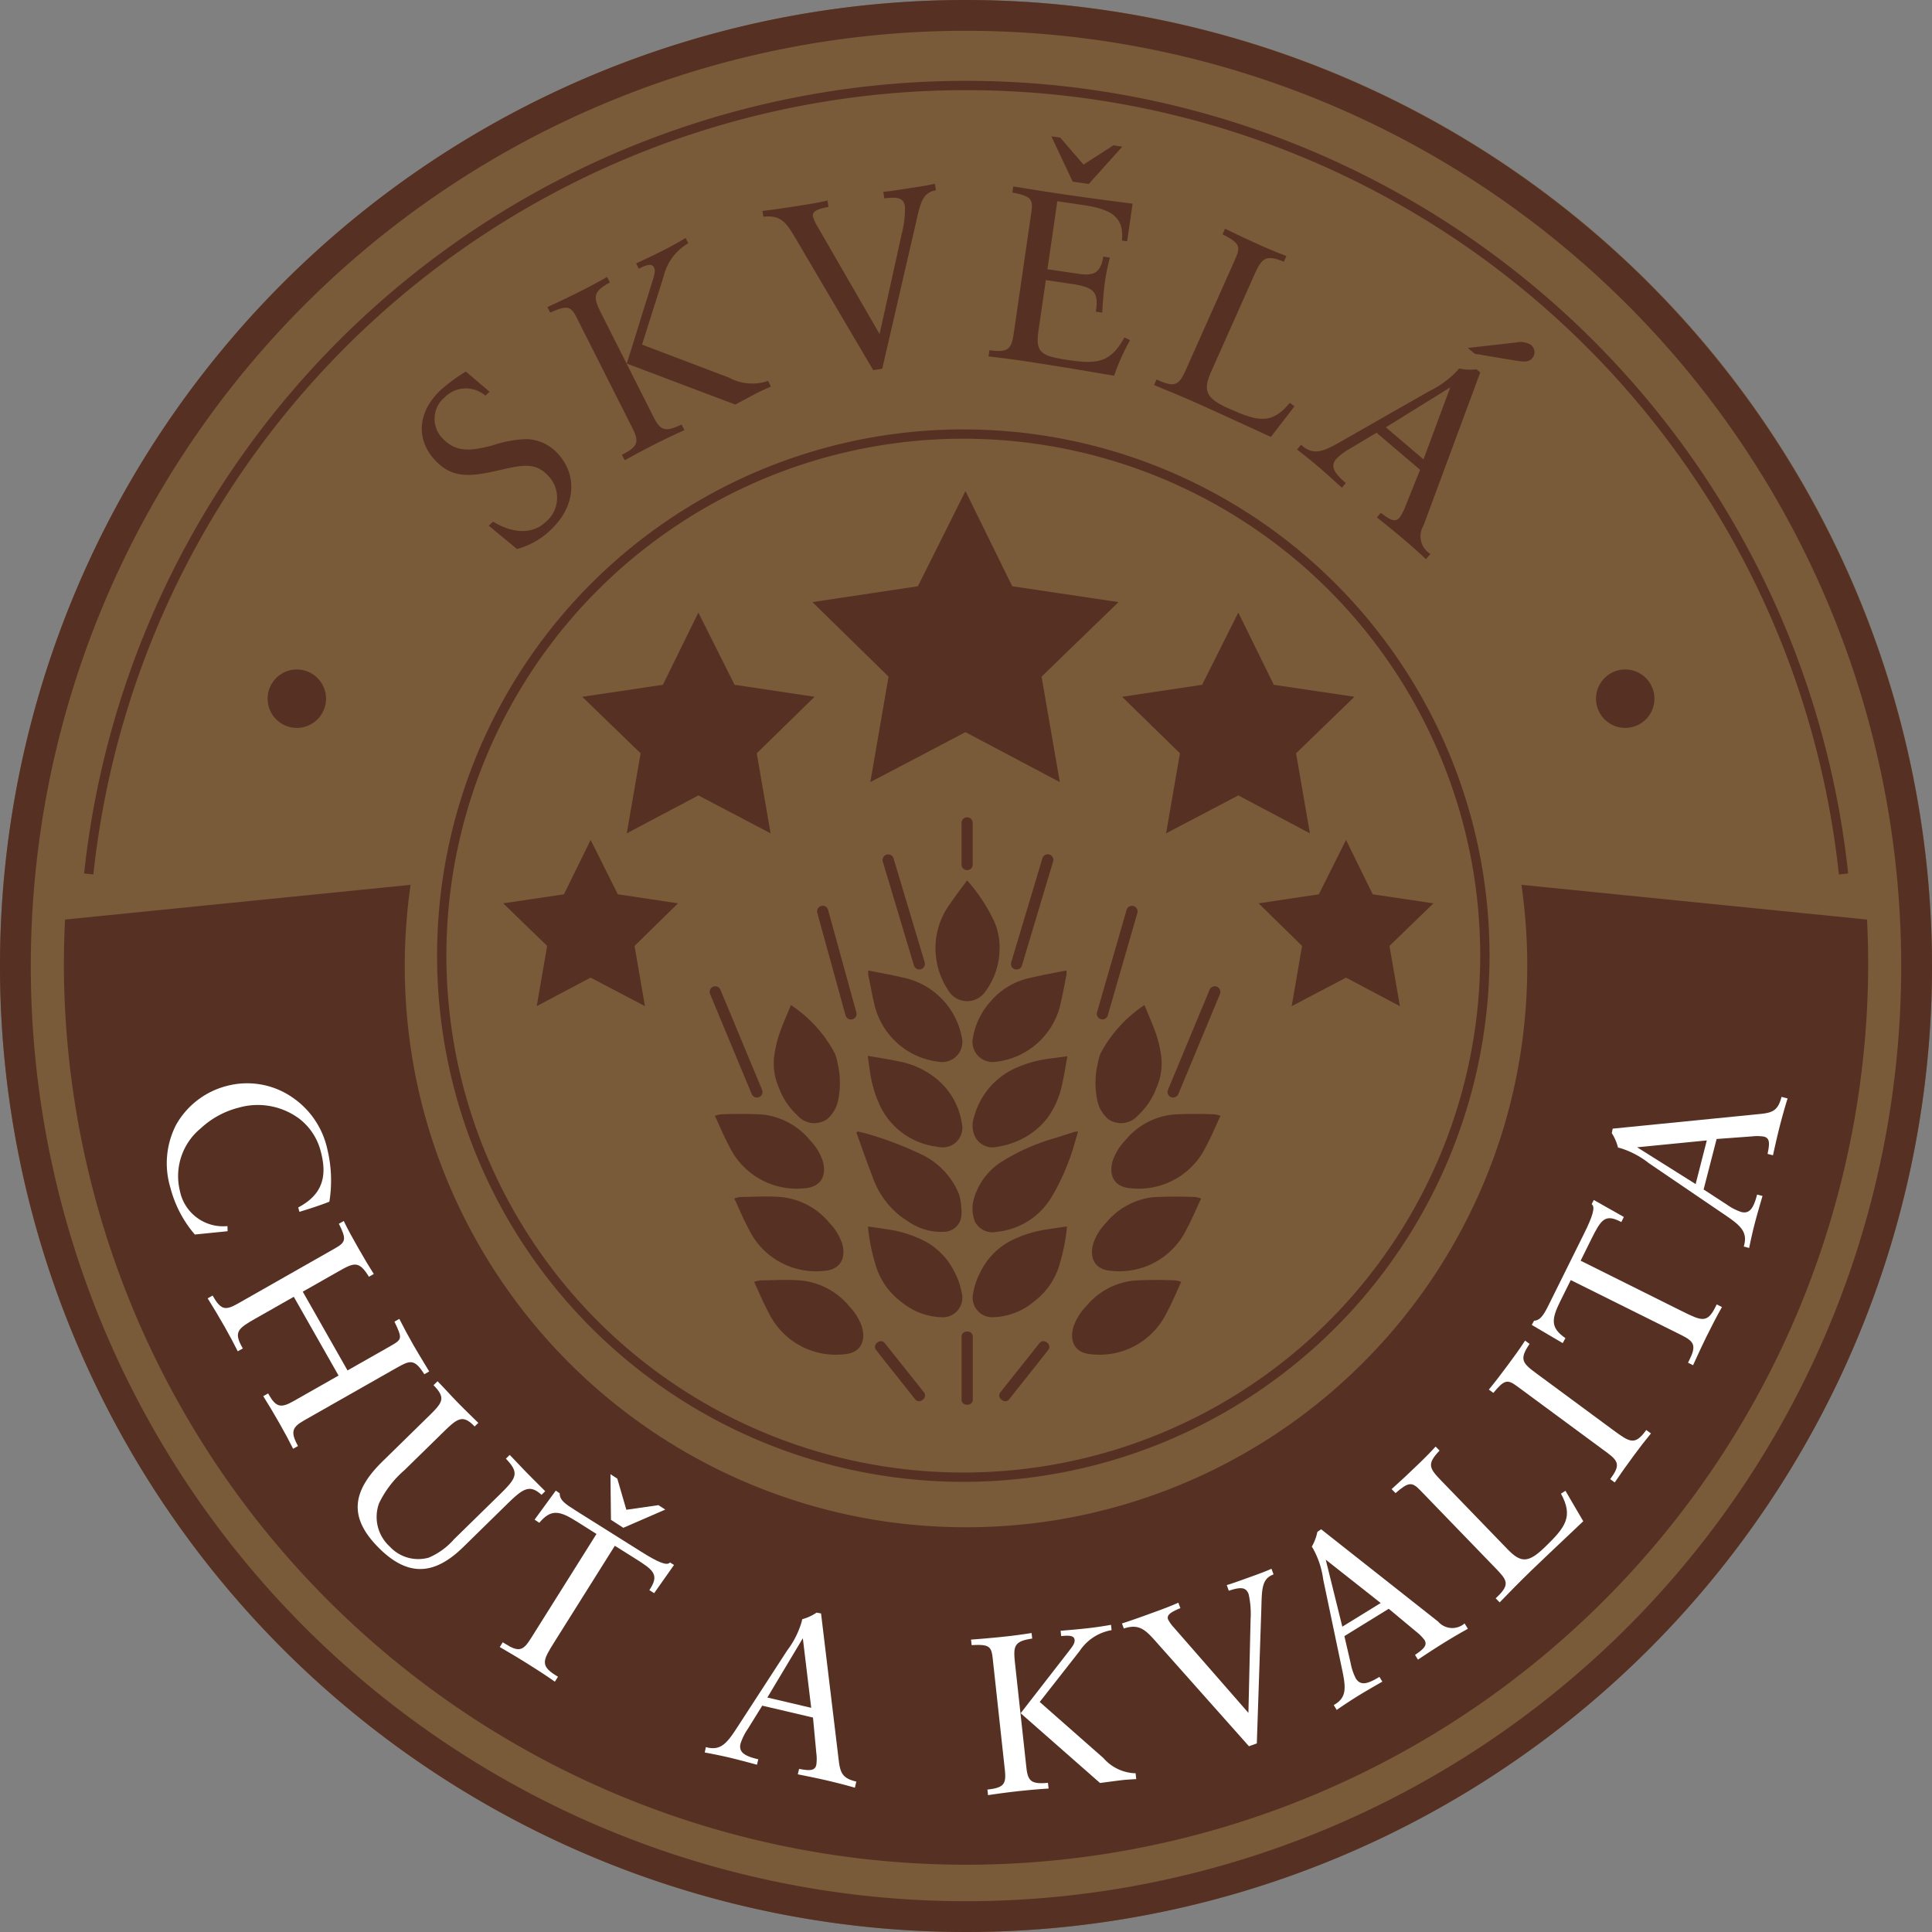 <svg xmlns="http://www.w3.org/2000/svg" width="147" height="147" viewBox="0 0 147 147"><rect x="0" y="0" width="147" height="147" fill="#808080" stroke="none"/><defs><style>.a{fill:#795a39;}.b,.d{fill:#563123;}.c{fill:#fff;}.d{fill-rule:evenodd;}.e{fill:none;stroke:#563123;stroke-miterlimit:10;stroke-width:0.709px;}</style></defs><g transform="translate(-633.847 -964.328)"><path class="a" d="M633.847,1037.828a73.5,73.5,0,1,0,73.5-73.5,73.5,73.5,0,0,0-73.5,73.5" transform="translate(0 0)"/><path class="b" d="M773.981,1007.685l-26.293-2.642a43.274,43.274,0,0,1-.048,12.678,42.229,42.229,0,0,1-.853,4.17q-.263,1.024-.575,2.026a42.759,42.759,0,0,1-34.279,29.514q-1.062.161-2.138.271a43.109,43.109,0,0,1-8.732,0q-1.076-.109-2.138-.271a42.759,42.759,0,0,1-34.281-29.514q-.31-1-.576-2.026-.526-2.046-.851-4.17a43.2,43.2,0,0,1-.05-12.678l-26.291,2.642q-.089,1.756-.089,3.534a68.643,68.643,0,0,0,137.285,0q0-1.779-.089-3.534" transform="translate(1.92 26.609)"/><path class="c" d="M643.651,1025.682a8.9,8.9,0,0,1-1.864-3.581,6.39,6.39,0,0,1,.438-4.764,6.181,6.181,0,0,1,3.863-2.961,6.046,6.046,0,0,1,4.9.815,6.425,6.425,0,0,1,2.743,3.993,10.116,10.116,0,0,1,.157,4c-.688.27-1.45.521-2.28.772l-.089-.334c1.7-.9,2.251-2.186,1.736-4.174a4.564,4.564,0,0,0-1.678-2.594,5.293,5.293,0,0,0-4.58-.827,6.631,6.631,0,0,0-2.887,1.568,4.7,4.7,0,0,0-1.6,4.746,3.357,3.357,0,0,0,3.623,2.7l.012.389Z" transform="translate(5.02 32.577)"/><path class="c" d="M643.776,1026.184c.628,1.108.969,1.152,1.917.615l7.419-4.218c.8-.455.863-.686.274-1.86l.37-.21c.321.672.7,1.344,1.1,2.049.451.8.85,1.46,1.186,1.983l-.37.21c-.759-1.233-1.124-1.085-2.31-.41l-2.725,1.546,3.406,5.994,3.286-1.867c.876-.5.895-.567.284-1.847l.372-.21c.3.6.67,1.286,1.087,2.019.178.314.569.966,1.185,1.981l-.37.212c-.766-1.211-1.093-1.062-2.145-.466-.045.026-.1.059-.149.084l-6.841,3.888c-.9.512-1.085.855-.476,1.956l-.372.21c-.293-.589-.627-1.208-1.01-1.885-.443-.779-.858-1.473-1.262-2.117l.37-.21.051.091c.546.959.923,1.04,1.857.509l3.451-1.959-3.406-5.994-2.68,1.523-.193.108c-1.361.775-1.731,1.024-1.04,2.239l.035.06-.385.218q-.429-.858-1-1.868c-.427-.751-.86-1.475-1.29-2.163Z" transform="translate(6.246 36.718)"/><path class="c" d="M656.38,1027.886c.592.605,1.086,1.159,1.533,1.615.506.516,1.037,1.035,1.569,1.551l-.281.275a.377.377,0,0,1-.035-.036c-.893-.913-1.3-.565-2.414.531-.051.046-.112.1-.17.165l-2.728,2.67a7.761,7.761,0,0,0-1.925,2.513,3.036,3.036,0,0,0,.809,3.287,2.944,2.944,0,0,0,2.976.848,5.338,5.338,0,0,0,1.922-1.4l3.421-3.348c1.339-1.313,1.584-1.672.522-2.781l.291-.286c.46.47.9.949,1.387,1.445.46.466.9.9,1.314,1.318l-.279.275c-.893-.817-1.4-.484-2.548.633l-3.408,3.339c-2.265,2.219-4.289,2.244-6.5-.011-2.183-2.231-2.006-4.192.357-6.505l3.334-3.266c.049-.045.111-.107.159-.154,1.07-1.05,1.362-1.386.387-2.379Z" transform="translate(10.759 41.538)"/><path class="c" d="M657.071,1044.457c.073.045.131.081.19.119,1.035.652,1.364.518,1.936-.39l5.005-7.97-1.5-.948c-1.313-.825-1.954-.969-2.851.1l-.356-.243,1.611-2.206.3.207c-.016.514.427.813,1.215,1.309l4.994,3.139c1.255.79,1.963,1.094,2.179.808l.307.194-1.511,2.146-.365-.23c.02-.028.048-.071.065-.1.678-1.08.248-1.432-1.1-2.277l-1.591-1-4.527,7.206c-.018.03-.036.058-.053.086-.88,1.4-1.118,1.811.064,2.555.058.037.116.074.19.119l-.237.375c-.732-.519-1.462-.981-2.163-1.421-.423-.268-1.1-.675-2.029-1.215Z" transform="translate(15.029 44.826)"/><path class="c" d="M666.364,1048.764c.035.007.084.02.117.027.99.231,1.47-.3,2.193-1.41l3.879-5.973a6.758,6.758,0,0,0,1.1-2.176c.013-.066.03-.132.046-.2a3.684,3.684,0,0,0,1.09-.5l.34.061,1.358,11.277c.121.919.338,1.285,1.326,1.516l-.109.466c-.614-.18-1.315-.36-2.1-.545-.556-.131-1.315-.289-2.244-.473l.1-.413c.828.157,1.205.141,1.309-.306a3.318,3.318,0,0,0,0-.9l-.253-2.7-3.861-.906-1.111,1.789a4.35,4.35,0,0,0-.541,1.1c-.149.63.258.938,1.351,1.192l-.1.413c-1-.27-1.7-.45-2.1-.544-.554-.129-1.179-.26-1.875-.387Zm8.016-2.99-.637-5.294-2.7,4.51Z" transform="translate(21.189 48.497)"/><path class="c" d="M684.38,1051.115l.05.438c-.638.036-1.361.1-2.131.18-.856.091-1.677.2-2.479.321l-.045-.425c1.267-.137,1.443-.428,1.324-1.513l-.924-8.484c-.1-.915-.29-1.065-1.6-.99l-.048-.423q1.369-.1,2.677-.241c.617-.068,1.268-.154,1.931-.261l.048.425c-1.435.207-1.444.6-1.3,1.956l.853,7.824c.112,1.05.35,1.316,1.637,1.194m1.534-9.936c.319-.412.534-.673.5-.944-.033-.306-.351-.355-1.02-.284l-.043-.405c.721-.061,1.356-.114,1.888-.174.617-.066,1.265-.154,1.945-.279l.045.407a3.645,3.645,0,0,0-2.427,1.582l-3.042,3.881,4.848,4.269a3.352,3.352,0,0,0,2.449,1.156l.048.443c-.379.023-.723.041-1.03.074-.36.042-.941.119-1.726.223l-6.039-5.308Z" transform="translate(29.202 48.861)"/><path class="c" d="M695.136,1050.019l-6.9-7.76c-.933-1.055-1.387-1.6-2.621-1.2l-.141-.383c.857-.276,1.683-.577,2.527-.885.518-.189,1.116-.407,1.764-.695l.154.415c-.752.308-1.058.527-.936.863a2.916,2.916,0,0,0,.445.618l5.667,6.489.165-7.11a6.884,6.884,0,0,0-.147-1.92c-.2-.544-.59-.564-1.51-.265l-.157-.433c.319-.079,1.034-.341,2.136-.739.405-.149.827-.3,1.267-.5l.159.43c-.956.351-.881,1.211-.937,2.826l-.336,10.03Z" transform="translate(33.74 47.176)"/><path class="c" d="M695.878,1048.074l.1-.063c.866-.532.827-1.252.556-2.546l-1.46-6.963a6.644,6.644,0,0,0-.757-2.312c-.036-.058-.071-.117-.108-.175a3.773,3.773,0,0,0,.423-1.121l.284-.2,8.906,7.028a1.43,1.43,0,0,0,2.011.139l.251.407q-.841.459-1.877,1.1c-.481.3-1.134.719-1.922,1.247l-.223-.361c.7-.473.954-.751.714-1.143a3.449,3.449,0,0,0-.633-.632l-2.082-1.734-3.373,2.08.474,2.05a4.254,4.254,0,0,0,.39,1.161c.341.551.843.48,1.8-.111l.223.364q-1.347.772-1.873,1.1c-.484.3-1.017.648-1.6,1.05Zm3.572-7.767-4.182-3.3,1.262,5.1Z" transform="translate(39.45 45.99)"/><path class="c" d="M705.8,1042.438c.036-.035.088-.083.124-.119,1.005-.97.734-1.278-.2-2.245l-.06-.06-5.6-5.792c-.638-.66-.894-.65-1.883.211l-.3-.306c.695-.622,1.349-1.233,1.983-1.847.733-.7,1.179-1.184,1.366-1.389l.3.306c-1.005,1.043-.771,1.359.178,2.34l5.01,5.181c1.007,1.038,1.577,1.033,2.816-.166,1.587-1.533,2.186-2.328,1.233-4.081l.342-.215,1.354,2.317c-2.131,2.01-3.431,3.248-3.939,3.737-.881.853-1.688,1.68-2.421,2.436Z" transform="translate(41.849 43.502)"/><path class="c" d="M711.59,1036.556c.757-1.025.661-1.351-.215-2l-6.864-5.063c-.739-.547-.977-.511-1.812.5l-.344-.251c.452-.547.924-1.162,1.425-1.84.461-.623.913-1.233,1.333-1.887l.342.251c-.82,1.194-.536,1.47.561,2.277l5.63,4.155c.056.04.122.091.179.131,1.26.931,1.639,1.166,2.467.043.012-.013.02-.026.041-.055l.357.261q-.613.739-1.3,1.675c-.514.693-1,1.382-1.457,2.054Z" transform="translate(44.773 40.316)"/><path class="c" d="M716.22,1031.924c.036-.078.068-.139.1-.2.544-1.095.375-1.409-.586-1.889l-8.436-4.195-.789,1.589c-.688,1.389-.767,2.042.383,2.827l-.207.379-2.355-1.384.175-.317c.512-.033.766-.5,1.179-1.336l2.619-5.281c.66-1.324.888-2.059.584-2.249l.162-.323,2.287,1.292-.19.385-.108-.053c-1.144-.57-1.45-.1-2.156,1.314l-.832,1.683,7.626,3.8.091.043c1.478.738,1.915.934,2.535-.317l.1-.2.4.2c-.445.777-.827,1.551-1.2,2.29-.223.448-.557,1.166-1,2.138Z" transform="translate(46.064 36.086)"/><path class="c" d="M718.053,1026.187c.01-.035.023-.084.031-.117.253-.985-.269-1.475-1.364-2.221l-5.882-4a6.655,6.655,0,0,0-2.153-1.143c-.066-.015-.131-.031-.2-.05a3.766,3.766,0,0,0-.475-1.1l.069-.339,11.3-1.124c.923-.1,1.293-.308,1.546-1.293l.463.119q-.288.916-.592,2.092c-.142.551-.318,1.306-.521,2.234l-.413-.106c.178-.827.169-1.2-.275-1.316a3.321,3.321,0,0,0-.893-.018l-2.707.2-.989,3.841,1.763,1.146a4.189,4.189,0,0,0,1.086.564c.628.162.941-.238,1.22-1.324l.412.107c-.289.99-.488,1.69-.59,2.09q-.213.823-.427,1.867Zm-2.813-8.074-5.3.522,4.451,2.8Z" transform="translate(48.472 32.986)"/><path class="c" d="M662.458,1032.5l.688,2.368,2.441-.351.522.336-3.193,1.387-.941-.607-.038-3.469Z" transform="translate(18.358 44.333)"/><path class="b" d="M658.349,993.153l.332-.308c1.579.959,3.019.928,3.965.056a2.4,2.4,0,0,0,.218-3.555c-1.063-1.152-2.226-.739-4.111-.326-2.029.448-3.294.447-4.5-.86-1.48-1.6-1.315-3.712.493-5.377a13.507,13.507,0,0,1,1.86-1.359l1.806,1.539-.319.294a2.269,2.269,0,0,0-3.1.132,2.124,2.124,0,0,0-.2,3.077c1.038,1.124,2.136,1.028,3.874.57a8.573,8.573,0,0,1,2.578-.47,3.334,3.334,0,0,1,2.37,1.116c1.519,1.647,1.343,4.048-.592,5.829a5.825,5.825,0,0,1-2.528,1.415Z" transform="translate(12.685 11.173)"/><path class="b" d="M669.241,989.47l.218.432c-.641.285-1.358.625-2.118,1.007-.845.425-1.645.852-2.422,1.285l-.212-.417c1.25-.63,1.318-1,.781-2.065l-4.217-8.355c-.455-.9-.708-.981-2.024-.4l-.212-.419q1.369-.625,2.661-1.276c.607-.307,1.24-.648,1.882-1.014l.21.417c-1.392.766-1.25,1.174-.577,2.509l3.887,7.7c.522,1.035.868,1.217,2.143.6m-2.249-10.789c.17-.546.289-.9.154-1.166-.152-.3-.5-.232-1.156.1l-.2-.4c.718-.339,1.351-.638,1.873-.9.607-.3,1.24-.645,1.892-1.037l.2.4a3.981,3.981,0,0,0-1.885,2.56l-1.634,5.154,6.626,2.513a3.69,3.69,0,0,0,2.962.246l.22.43c-.382.172-.728.326-1.03.478-.355.18-.921.486-1.69.893l-8.245-3.119Z" transform="translate(16.461 7.154)"/><path class="b" d="M677.356,986.962l-5.786-9.82c-.784-1.334-1.156-2.012-2.568-1.85l-.069-.442c.979-.116,1.931-.261,2.9-.415.6-.093,1.29-.2,2.047-.377l.074.481c-.871.174-1.247.346-1.185.734a3.132,3.132,0,0,0,.347.757l4.727,8.19,1.682-7.62a7.667,7.667,0,0,0,.246-2.1c-.1-.63-.518-.734-1.569-.607l-.078-.5c.36-.018,1.182-.147,2.454-.346.465-.073.952-.147,1.472-.266l.078.5c-1.1.172-1.205,1.113-1.606,2.841l-2.477,10.731Z" transform="translate(22.93 5.528)"/><path class="b" d="M679.4,985.365c1.386.2,1.672-.058,1.844-1.242l1.346-9.26c.146-1-.035-1.214-1.445-1.495l.066-.461c1.177.19,2.393.387,3.646.571,2.527.369,4.329.6,5.437.739l-.417,2.864-.393-.059c.159-1.75-.726-2.37-2.953-2.7l-1.966-.289-.752,5.175,2.416.354c1.141.169,1.642-.116,1.834-1.316l.506.073a15.569,15.569,0,0,0-.359,1.685c-.109.757-.174,1.6-.23,2.5l-.486-.069c.008-.056.013-.094.021-.149.22-1.515-.359-1.751-2.1-2l-1.723-.253-.562,3.863c-.245,1.68.218,1.92,2.353,2.232,2.189.319,3.153.139,4.188-1.73l.432.2a16.308,16.308,0,0,0-1.217,2.712c-3.768-.647-6.1-1.007-7.023-1.143-.843-.122-1.686-.226-2.531-.331Z" transform="translate(29.73 5.607)"/><path class="b" d="M687.14,986.323l.172.076c1.4.627,1.6.223,2.2-1.126.007-.018.022-.051.036-.086l3.6-8.076c.41-.923.294-1.177-.985-1.832l.19-.427c.916.451,1.807.868,2.687,1.26,1.02.457,1.693.714,1.978.82l-.192.428c-1.473-.6-1.7-.226-2.31,1.14l-3.22,7.223c-.648,1.452-.408,2.027,1.318,2.8,2.213.985,3.266,1.271,4.661-.42l.361.26-1.8,2.331c-2.924-1.346-4.711-2.161-5.42-2.478-1.225-.549-2.4-1.03-3.466-1.467Z" transform="translate(34.706 6.879)"/><path class="b" d="M693.831,987.88c.031.025.075.061.1.084.85.724,1.587.443,2.844-.276l6.78-3.869a7.312,7.312,0,0,0,2.161-1.571c.046-.056.1-.114.146-.172a4.066,4.066,0,0,0,1.311.065l.3.23-4.327,11.671a1.567,1.567,0,0,0,.532,2.145l-.341.4q-.759-.724-1.778-1.587c-.476-.4-1.136-.944-1.953-1.587l.3-.356c.729.572,1.1.742,1.432.36a3.729,3.729,0,0,0,.445-.875l1.109-2.758-3.315-2.819-1.979,1.186a4.615,4.615,0,0,0-1.078.8c-.46.542-.217,1.042.721,1.842l-.3.356q-1.26-1.149-1.779-1.589-.712-.608-1.635-1.318Zm9.321,1.113,2.034-5.48-4.9,3.039Zm7.089-8.9a1.464,1.464,0,0,1,1.113.21.708.708,0,0,1,.073.994c-.243.284-.59.284-1.184.195l-3.2-.537-.517-.442Z" transform="translate(39.005 10.288)"/><path class="b" d="M648.368,995.134a2.222,2.222,0,1,1-2.206,2.236,2.223,2.223,0,0,1,2.206-2.236" transform="translate(8.048 20.133)"/><path class="b" d="M709.493,995.134a2.222,2.222,0,1,1-2.206,2.236,2.223,2.223,0,0,1,2.206-2.236" transform="translate(47.996 20.133)"/><path class="d" d="M682.875,986.925l3.558,7.241,8.086,1.206-5.855,5.672,1.389,8.023-7.178-3.8-7.239,3.8,1.386-8.023-5.791-5.672,8.023-1.206Z" transform="translate(24.432 14.768)"/><path class="d" d="M694.32,992.515l2.7,5.495,6.136.914-4.441,4.3,1.053,6.088-5.447-2.884-5.495,2.884,1.053-6.088-4.4-4.3,6.088-.914Z" transform="translate(33.746 18.421)"/><path class="d" d="M698.413,1002.977l2.032,4.137,4.618.688-3.344,3.241.794,4.582-4.1-2.17-4.136,2.17.792-4.582-3.309-3.241,4.584-.688Z" transform="translate(37.849 25.259)"/><path class="d" d="M669.474,992.515l-2.7,5.495-6.136.914,4.441,4.3-1.053,6.088,5.447-2.884,5.495,2.884-1.053-6.088,4.4-4.3-6.088-.914Z" transform="translate(17.51 18.421)"/><path class="d" d="M663.654,1002.977l-2.032,4.137L657,1007.8l3.344,3.241-.794,4.582,4.1-2.17,4.135,2.17-.792-4.582,3.309-3.241-4.583-.688Z" transform="translate(15.134 25.259)"/><path class="b" d="M671.265,1018.981a1.7,1.7,0,0,0,2.27.26,2.547,2.547,0,0,0,.818-1.435,6.343,6.343,0,0,0-.043-2.8,3.364,3.364,0,0,0-.205-.749,10.051,10.051,0,0,0-3.342-3.682c-.324.792-.653,1.508-.9,2.25a9.162,9.162,0,0,0-.379,1.672,4.6,4.6,0,0,0,.382,2.417,5.3,5.3,0,0,0,1.4,2.065" transform="translate(23.265 30.225)"/><path class="b" d="M673.594,1021.238c1.235-.091,1.673-.979,1.349-2.088a4.211,4.211,0,0,0-.972-1.571,5.43,5.43,0,0,0-3.62-1.948,31.523,31.523,0,0,0-3.165-.012,2.293,2.293,0,0,0-.443.112c.374.8.688,1.576,1.087,2.307a5.684,5.684,0,0,0,5.764,3.2" transform="translate(21.499 33.497)"/><path class="b" d="M674.487,1025.039c1.235-.089,1.672-.977,1.348-2.088a4.2,4.2,0,0,0-.971-1.569,5.433,5.433,0,0,0-3.62-1.949c-1.047-.1-2.11-.018-3.167-.01a2.194,2.194,0,0,0-.442.112c.374.8.688,1.574,1.087,2.305a5.679,5.679,0,0,0,5.764,3.2" transform="translate(22.082 35.981)"/><path class="b" d="M675.776,1025.22a5.423,5.423,0,0,0-3.62-1.948c-1.047-.1-2.11-.02-3.165-.013a2.383,2.383,0,0,0-.443.114c.374.8.69,1.576,1.087,2.307a5.683,5.683,0,0,0,5.764,3.2c1.235-.091,1.673-.979,1.349-2.088a4.189,4.189,0,0,0-.972-1.571" transform="translate(22.679 38.49)"/><path class="b" d="M685.21,1019.24a1.7,1.7,0,0,0,2.27-.26,5.3,5.3,0,0,0,1.4-2.065,4.569,4.569,0,0,0,.382-2.417,9.269,9.269,0,0,0-.377-1.672c-.251-.742-.582-1.46-.9-2.25a10.044,10.044,0,0,0-3.342,3.681,3.326,3.326,0,0,0-.205.749,6.35,6.35,0,0,0-.045,2.8,2.549,2.549,0,0,0,.82,1.435" transform="translate(32.941 30.225)"/><path class="b" d="M692.845,1015.619a31.055,31.055,0,0,0-3.165.013,5.417,5.417,0,0,0-3.62,1.948,4.212,4.212,0,0,0-.972,1.571c-.324,1.109.114,2,1.349,2.087a5.678,5.678,0,0,0,5.763-3.2c.4-.732.714-1.508,1.088-2.308a2.373,2.373,0,0,0-.443-.112" transform="translate(33.421 33.497)"/><path class="b" d="M688.788,1019.433a5.422,5.422,0,0,0-3.618,1.949,4.186,4.186,0,0,0-.974,1.569c-.324,1.111.114,2,1.349,2.088a5.679,5.679,0,0,0,5.764-3.2c.4-.731.714-1.508,1.087-2.3a2.1,2.1,0,0,0-.442-.114,31.514,31.514,0,0,0-3.166.012" transform="translate(32.838 35.982)"/><path class="b" d="M687.874,1023.273a5.423,5.423,0,0,0-3.62,1.948,4.21,4.21,0,0,0-.972,1.571c-.324,1.11.114,2,1.349,2.088a5.682,5.682,0,0,0,5.764-3.2c.4-.731.713-1.508,1.086-2.307a2.263,2.263,0,0,0-.443-.114,31.023,31.023,0,0,0-3.165.013" transform="translate(32.241 38.49)"/><path class="b" d="M680.888,1018.648a4.92,4.92,0,0,0-2.168,2.814,2.663,2.663,0,0,0,.059,1.779,1.486,1.486,0,0,0,1.6.794,5.489,5.489,0,0,0,4.228-2.642,16.483,16.483,0,0,0,1.3-2.715c.293-.718.474-1.48.726-2.285a1.87,1.87,0,0,0-.261.025c-.544.17-1.088.344-1.634.516a15.639,15.639,0,0,0-3.851,1.715" transform="translate(29.245 34.027)"/><path class="b" d="M678.071,1018.076a26.775,26.775,0,0,0-3.866-1.47c-.273-.088-.557-.142-.835-.213-.04.026-.078.051-.118.074.42,1.159.82,2.326,1.268,3.474a6.42,6.42,0,0,0,2.773,3.36,4.311,4.311,0,0,0,2.73.716,1.342,1.342,0,0,0,1.222-1.219,3.482,3.482,0,0,0-.016-.656,4.1,4.1,0,0,0-.165-.972,5.756,5.756,0,0,0-2.993-3.094" transform="translate(25.754 34.027)"/><path class="b" d="M677.821,1013.116a1.677,1.677,0,0,0,2.889.164,5.455,5.455,0,0,0,1.065-3.109,4.857,4.857,0,0,0-.546-2.5,12.824,12.824,0,0,0-1.921-2.831c-.428.59-.846,1.118-1.217,1.678a5.676,5.676,0,0,0-1.106,4.438,5.6,5.6,0,0,0,.837,2.163" transform="translate(28.122 26.474)"/><path class="b" d="M674.348,1011.88a5.7,5.7,0,0,0,5.02,4.071,1.531,1.531,0,0,0,1.551-1.883,5.736,5.736,0,0,0-4.4-4.527c-.878-.208-1.768-.365-2.717-.557a2.512,2.512,0,0,0,0,.337c.175.855.322,1.716.542,2.56" transform="translate(26.11 29.184)"/><path class="b" d="M680.922,1025.827a5.262,5.262,0,0,0-.516-1.53,5.316,5.316,0,0,0-2.165-2.348,8.965,8.965,0,0,0-2.854-.949c-.511-.083-1.025-.152-1.6-.236a14.143,14.143,0,0,0,.554,2.839,5.378,5.378,0,0,0,1.936,2.861,5.047,5.047,0,0,0,3.165,1.208,1.488,1.488,0,0,0,1.482-1.845" transform="translate(26.101 36.883)"/><path class="b" d="M681.546,1013.99a5.663,5.663,0,0,0-2.831,3.549,1.964,1.964,0,0,0,.109,1.581,1.5,1.5,0,0,0,1.668.7,6.063,6.063,0,0,0,1.488-.427,5.689,5.689,0,0,0,2.346-1.807,6.688,6.688,0,0,0,1.114-2.649c.141-.636.24-1.281.372-2.009l-1.321.179a8.981,8.981,0,0,0-2.947.881" transform="translate(29.249 31.763)"/><path class="b" d="M674.71,1016.708a5.53,5.53,0,0,0,4.38,3.122,1.5,1.5,0,0,0,1.842-1.811,5.429,5.429,0,0,0-2.123-3.514,6.38,6.38,0,0,0-2.75-1.186c-.726-.16-1.467-.263-2.283-.407.058.4.1.709.144,1.014a9.181,9.181,0,0,0,.79,2.781" transform="translate(26.095 31.752)"/><path class="b" d="M680.035,1011.265a5.463,5.463,0,0,0-1.407,2.8,1.53,1.53,0,0,0,1.551,1.883,5.7,5.7,0,0,0,5.02-4.071c.22-.843.365-1.7.542-2.56a2.512,2.512,0,0,0,0-.337c-.949.192-1.839.349-2.717.557a5.427,5.427,0,0,0-2.991,1.724" transform="translate(29.253 29.184)"/><path class="b" d="M685.221,1023.6a14.149,14.149,0,0,0,.554-2.839c-.577.084-1.091.154-1.6.236a8.922,8.922,0,0,0-2.854.949,5.306,5.306,0,0,0-2.165,2.348,5.234,5.234,0,0,0-.516,1.53,1.488,1.488,0,0,0,1.482,1.845,5.061,5.061,0,0,0,3.165-1.21,5.371,5.371,0,0,0,1.936-2.859" transform="translate(29.256 36.883)"/><path class="b" d="M678.522,1025.6a.388.388,0,0,0-.427.329v.369l0,.022v4.507a.388.388,0,0,0,.427.331h0a.389.389,0,0,0,.427-.331v-4.9a.388.388,0,0,0-.427-.329" transform="translate(28.915 40.047)"/><path class="b" d="M674.292,1026.149a.39.39,0,0,0-.129.524l.23.288.008.02,2.8,3.527a.388.388,0,0,0,.539-.008l0,0,0,0a.386.386,0,0,0,.127-.522l-.241-.306-2.563-3.221-.242-.3a.386.386,0,0,0-.539.007" transform="translate(26.31 40.329)"/><path class="b" d="M683.461,1026.149a.39.39,0,0,1,.129.524l-.23.288-.008.02-2.8,3.527a.388.388,0,0,1-.539-.008l0,0,0,0a.386.386,0,0,1-.127-.522l.241-.306,2.563-3.221.241-.3a.386.386,0,0,1,.539.007" transform="translate(30.044 40.329)"/><path class="b" d="M678.518,1005.957a.425.425,0,0,0,.425-.425v-3.17a.426.426,0,1,0-.852,0v3.17a.425.425,0,0,0,.427.425" transform="translate(28.915 24.578)"/><path class="b" d="M676.845,1012.093a.429.429,0,0,0,.408.3.456.456,0,0,0,.122-.018.426.426,0,0,0,.286-.531l-2.368-7.9a.426.426,0,0,0-.817.245Z" transform="translate(26.541 25.697)"/><path class="b" d="M669.7,1017.913a.426.426,0,0,0,.438.26.518.518,0,0,0,.119-.03.425.425,0,0,0,.23-.557l-3.167-7.611a.426.426,0,0,0-.787.327Z" transform="translate(21.343 29.661)"/><path class="b" d="M688.391,1017.913a.426.426,0,0,1-.438.26.52.52,0,0,1-.119-.03.425.425,0,0,1-.23-.557l3.167-7.611a.426.426,0,0,1,.787.327Z" transform="translate(35.111 29.661)"/><path class="b" d="M680.669,1012.379a.458.458,0,0,0,.122.018.427.427,0,0,0,.408-.3l2.368-7.9a.426.426,0,1,0-.815-.245l-2.368,7.9a.426.426,0,0,0,.284.531" transform="translate(30.403 25.697)"/><path class="b" d="M673.609,1014.343a.433.433,0,0,0,.522.3.428.428,0,0,0,.3-.526l-2.15-7.8a.425.425,0,0,0-.82.227Z" transform="translate(24.572 27.24)"/><path class="b" d="M684.624,1014.635a.42.42,0,0,0,.119.017.426.426,0,0,0,.409-.309l2.25-7.788a.426.426,0,0,0-.819-.237l-2.25,7.79a.426.426,0,0,0,.291.527" transform="translate(32.983 27.241)"/><path class="b" d="M682.9,970.7l1.768,2.051,2.277-1.465.675.1-2.553,2.842-1.217-.177-1.624-3.446Z" transform="translate(31.618 4.099)"/><path class="b" d="M707.347,966.671a71.157,71.157,0,1,1-71.157,71.157,71.158,71.158,0,0,1,71.157-71.157m0-2.343a73.5,73.5,0,1,0,73.5,73.5,73.583,73.583,0,0,0-73.5-73.5" transform="translate(0 0)"/><path class="e" d="M771.448,1028.254A67.131,67.131,0,0,0,704.7,968.262h-.021a67.132,67.132,0,0,0-66.748,59.992" transform="translate(2.668 2.571)"/><circle class="e" cx="39.685" cy="39.685" r="39.685" transform="translate(667.457 997.353)"/></g></svg>
